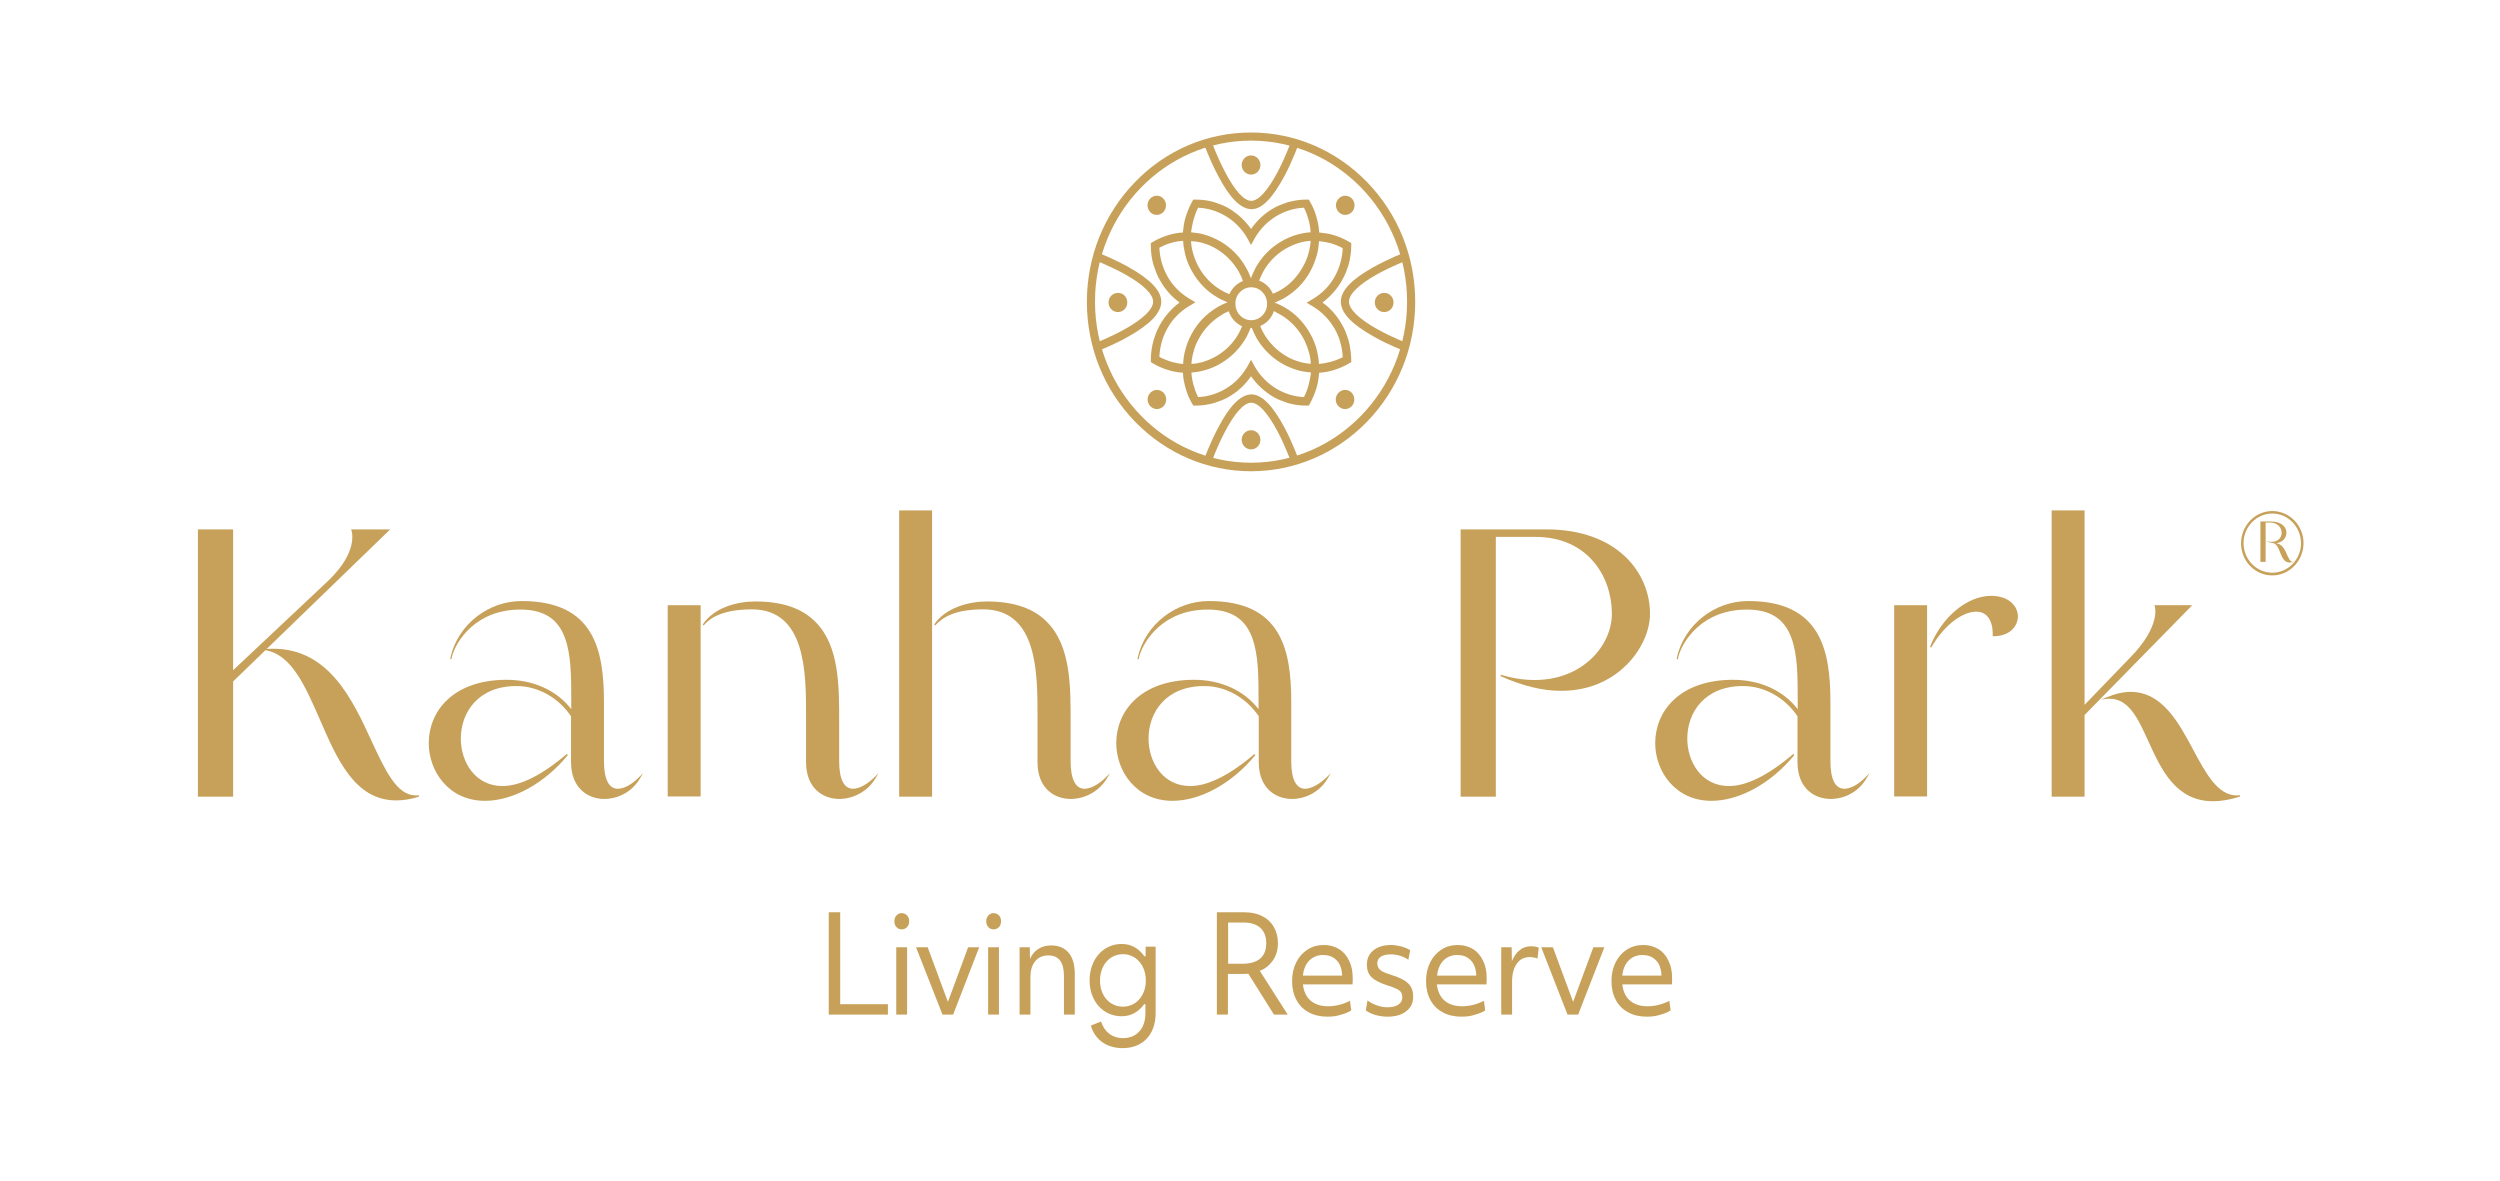 <?xml version="1.0" encoding="utf-8"?>
<!-- Generator: Adobe Illustrator 24.0.3, SVG Export Plug-In . SVG Version: 6.00 Build 0)  -->
<svg version="1.1" id="Layer_1" xmlns="http://www.w3.org/2000/svg" xmlns:xlink="http://www.w3.org/1999/xlink" x="0px" y="0px"
	 viewBox="0 0 1200 567.1" style="enable-background:new 0 0 1200 567.1;" xml:space="preserve">
<style type="text/css">
	.st0{fill:#C7A15A;}
</style>
<g>
	<g>
		<g>
			<g>
				<g>
					<path class="st0" d="M600.5,226.2c-21,0-40.8-8.5-55.7-23.8c-14.9-15.4-23.1-35.8-23.1-57.5c0-21.7,8.2-42.1,23.1-57.5
						c14.9-15.4,34.7-23.8,55.7-23.8c21,0,40.8,8.5,55.7,23.8c14.9,15.4,23.1,35.8,23.1,57.5c0,21.7-8.2,42.1-23.1,57.5
						C641.3,217.7,621.5,226.2,600.5,226.2z M600.5,67.5c-41.3,0-74.9,34.7-74.9,77.3c0,42.6,33.6,77.3,74.9,77.3
						c41.3,0,74.9-34.7,74.9-77.3C675.4,102.2,641.8,67.5,600.5,67.5z"/>
				</g>
				<g>
					<g>
						<path class="st0" d="M541.7,128.2c-7.4-4.1-14.6-6.9-14.9-7l-1.3,3.7c0.1,0,7.3,2.8,14.4,6.7c8.8,4.9,13.6,9.6,13.6,13.2
							c0,3.6-4.8,8.3-13.6,13.2c-7.1,4-14.4,6.7-14.4,6.8l1.3,3.7c0.3-0.1,7.6-2.8,14.9-7c10.5-5.9,15.7-11.4,15.7-16.7
							S552.2,134.1,541.7,128.2z"/>
						<path class="st0" d="M659.3,128.2c7.4-4.1,14.6-6.9,14.9-7l1.3,3.7c-0.1,0-7.3,2.8-14.4,6.7c-8.8,4.9-13.6,9.6-13.6,13.2
							c0,3.6,4.8,8.3,13.6,13.2c7.1,4,14.4,6.7,14.4,6.8l-1.3,3.7c-0.3-0.1-7.6-2.8-14.9-7c-10.6-5.9-15.7-11.4-15.7-16.7
							S648.7,134.1,659.3,128.2z"/>
					</g>
					<g>
						<path class="st0" d="M616.7,84.2c4-7.6,6.6-15.1,6.8-15.4l-3.6-1.4c0,0.1-2.7,7.6-6.5,14.9c-4.8,9.1-9.3,14.1-12.8,14.1
							c-3.5,0-8-5-12.7-14.1c-3.9-7.4-6.5-14.8-6.5-14.9l-3.6,1.4c0.1,0.3,2.8,7.8,6.8,15.4c5.7,10.9,11,16.2,16.2,16.2
							C605.7,100.4,610.9,95.1,616.7,84.2z"/>
						<path class="st0" d="M616.7,205.5c4,7.6,6.6,15.1,6.8,15.4l-3.6,1.4c0-0.1-2.7-7.6-6.5-14.9c-4.8-9.1-9.3-14.1-12.8-14.1
							c-3.5,0-8,5-12.7,14.1c-3.9,7.3-6.5,14.8-6.5,14.9l-3.6-1.4c0.1-0.3,2.8-7.8,6.8-15.4c5.7-10.9,11-16.2,16.2-16.2
							C605.7,189.4,610.9,194.6,616.7,205.5z"/>
					</g>
				</g>
			</g>
			<path class="st0" d="M647.3,163.3l-1.4-4c-0.5-1.2-1.1-2.5-1.8-3.6l0,0c-2.3-4.1-5.4-7.7-9.3-10.5c3.9-2.9,7-6.5,9.3-10.5v0
				c0.7-1.2,1.2-2.4,1.8-3.6l1.4-3.9c0.8-3,1.3-6.2,1.3-9.3v-1.2l-1-0.6c-2.5-1.5-5.1-2.6-7.9-3.4c-2.1-0.6-4.3-0.9-6.5-1.1
				c-0.1-2.3-0.5-4.5-1.1-6.7c-0.7-2.8-1.8-5.6-3.3-8.1l-0.6-1h-1.2c-3.1,0-6.1,0.5-9,1.3l-3.8,1.4c-1.2,0.5-2.4,1.1-3.5,1.8h0
				c-3.9,2.3-7.4,5.6-10.2,9.6c-2.8-4-6.3-7.2-10.2-9.6h0c-1.1-0.7-2.3-1.3-3.5-1.8l-3.8-1.4c-2.9-0.9-6-1.3-9-1.3h-1.2l-0.6,1
				c-1.4,2.6-2.5,5.3-3.3,8.1c-0.6,2.2-0.9,4.4-1.1,6.7c-2.2,0.1-4.4,0.5-6.5,1.1c-2.7,0.8-5.4,1.9-7.9,3.4l-1,0.6v1.2
				c0,3.2,0.4,6.3,1.3,9.3l1.4,3.9c0.5,1.2,1.1,2.5,1.8,3.6v0c2.3,4.1,5.4,7.7,9.3,10.5c-3.9,2.9-7,6.5-9.3,10.5l0,0
				c-0.7,1.2-1.2,2.4-1.8,3.6l-1.4,4c-0.8,3-1.3,6.2-1.3,9.3l0,1.2l1,0.6c2.5,1.5,5.1,2.6,7.9,3.4c2.1,0.6,4.3,1,6.5,1.1
				c0.1,2.3,0.5,4.5,1.1,6.7c0.7,2.8,1.8,5.6,3.3,8.1l0.6,1h1.2c3.1,0,6.1-0.5,9-1.3l3.8-1.4c1.2-0.5,2.4-1.1,3.5-1.8h0
				c3.9-2.3,7.4-5.5,10.2-9.6c2.8,4,6.3,7.2,10.2,9.6h0c1.1,0.7,2.3,1.3,3.5,1.8l3.8,1.4c2.9,0.9,6,1.3,9,1.3h1.2l0.6-1
				c1.4-2.6,2.5-5.3,3.3-8.1c0.6-2.2,0.9-4.4,1.1-6.7c2.2-0.1,4.4-0.5,6.5-1.1c2.7-0.8,5.4-1.9,7.9-3.4l1-0.6v-1.2
				C648.5,169.4,648.1,166.3,647.3,163.3z M572.8,105.8c0.6-2.1,1.3-4.2,2.3-6.1c4.6,0.2,9.2,1.6,13.2,4c4.2,2.5,7.9,6.2,10.5,10.8
				l1.7,3.1l1.7-3.1c2.6-4.6,6.3-8.3,10.5-10.8h0c4-2.4,8.6-3.8,13.2-4c1,1.9,1.7,4,2.3,6.1c0.5,1.9,0.8,3.8,0.9,5.7
				c-2.1,0.1-4.3,0.5-6.4,1.1c-2.7,0.7-5.3,1.9-7.9,3.4c-5.2,3.1-9.2,7.4-12,12.3v0c-0.9,1.7-1.7,3.5-2.4,5.3
				c-0.6-1.8-1.4-3.6-2.4-5.3v0c-2.8-5-6.8-9.2-12-12.3c-2.6-1.5-5.2-2.6-7.9-3.4c-2.1-0.6-4.2-0.9-6.4-1.1
				C572,109.6,572.3,107.7,572.8,105.8z M614.9,139.1c-1.3,0.7-2.6,1.4-3.9,1.9c-1.3-2.9-3.6-5.2-6.6-6.3c0.6-1.5,1.2-3,2-4.4
				c2.4-4.3,6-8.1,10.5-10.8c2.2-1.3,4.6-2.3,6.9-3c1.8-0.5,3.6-0.8,5.3-0.9c-0.1,1.8-0.4,3.7-0.9,5.5c-0.6,2.5-1.6,4.9-2.9,7.1v0
				C622.7,132.9,619.1,136.6,614.9,139.1L614.9,139.1z M614.9,151.2L614.9,151.2c4.2,2.5,7.9,6.2,10.5,10.8l0,0
				c1.3,2.3,2.2,4.7,2.9,7.1c0.5,1.8,0.8,3.7,0.9,5.5c-1.8-0.1-3.6-0.4-5.3-0.9c-2.4-0.7-4.7-1.6-6.9-3h0c-4.5-2.7-8-6.5-10.5-10.8
				l0,0c-0.6-1.1-1.1-2.2-1.6-3.4c3.1-1.3,5.5-3.9,6.6-7.2C612.5,150,613.7,150.5,614.9,151.2z M589.8,149.4c1,3.2,3.4,5.9,6.4,7.2
				c-0.5,1.2-1,2.3-1.6,3.4h0c-2.4,4.4-6,8.1-10.5,10.8h0c-2.2,1.3-4.6,2.3-6.9,3c-1.8,0.5-3.6,0.8-5.3,0.9c0.1-1.8,0.4-3.7,0.9-5.5
				c0.6-2.5,1.6-4.9,2.9-7.1c2.6-4.6,6.3-8.3,10.5-10.8C587.3,150.5,588.5,149.9,589.8,149.4z M600.6,137.9c4.2,0,7.6,3.5,7.6,7.9
				c0,4.4-3.4,7.9-7.6,7.9c-4.2,0-7.6-3.5-7.6-7.9C592.9,141.4,596.4,137.9,600.6,137.9z M577.2,116.6c2.4,0.7,4.7,1.6,6.9,3
				c4.5,2.7,8,6.5,10.5,10.8h0c0.8,1.4,1.5,2.9,2,4.5c-2.9,1.1-5.2,3.4-6.5,6.3c-1.4-0.6-2.8-1.2-4.1-2v0
				c-4.2-2.5-7.9-6.2-10.5-10.8c-1.3-2.3-2.2-4.7-2.9-7.1c-0.5-1.8-0.8-3.7-0.9-5.5C573.6,115.8,575.4,116.1,577.2,116.6z
				 M568.9,168.1c-0.6,2.2-0.9,4.4-1,6.6c-1.8-0.1-3.7-0.5-5.5-1c-2-0.6-4-1.4-5.9-2.4c0.2-4.8,1.5-9.5,3.8-13.6v0
				c2.4-4.4,6-8.1,10.5-10.8l3-1.8l-3-1.8c-4.5-2.7-8.1-6.4-10.5-10.8c-2.3-4.2-3.6-8.8-3.8-13.6c1.9-1,3.8-1.8,5.9-2.4
				c1.8-0.5,3.6-0.8,5.5-0.9c0.1,2.2,0.5,4.4,1,6.6c0.7,2.8,1.8,5.5,3.3,8.1c3,5.3,7.1,9.5,11.9,12.3h0c1.6,1,3.4,1.8,5.1,2.5
				c-1.8,0.7-3.5,1.5-5.1,2.5h0c-4.8,2.9-9,7-11.9,12.3C570.7,162.6,569.6,165.3,568.9,168.1z M628.2,184.5
				c-0.5,2.1-1.3,4.1-2.3,6.1c-4.6-0.2-9.2-1.6-13.2-4l0,0c-4.2-2.5-7.9-6.2-10.5-10.8l-1.7-3.1l-1.7,3.1
				c-2.6,4.6-6.2,8.3-10.5,10.8v0c-4,2.4-8.6,3.8-13.2,4c-1-1.9-1.7-4-2.3-6.1c-0.5-1.9-0.8-3.8-0.9-5.7c2.1-0.1,4.3-0.5,6.4-1.1
				c2.7-0.7,5.4-1.9,7.9-3.4c5.2-3.1,9.2-7.4,12-12.3v0c0.8-1.5,1.5-3.1,2.1-4.6c0.1,0,0.2,0,0.4,0c0.1,0,0.1,0,0.2,0
				c0.6,1.6,1.3,3.1,2.1,4.6v0c2.8,4.9,6.8,9.2,12,12.3c2.5,1.5,5.2,2.6,7.9,3.4c2.1,0.6,4.2,0.9,6.4,1.1
				C629,180.8,628.7,182.6,628.2,184.5z M638.6,173.7c-1.8,0.5-3.6,0.8-5.5,1c-0.1-2.2-0.5-4.4-1-6.6c-0.7-2.8-1.8-5.5-3.3-8.1h0
				c-3-5.3-7.1-9.5-11.9-12.3h0c-1.6-0.9-3.3-1.8-5-2.4c0,0,0-0.1,0-0.1c1.7-0.7,3.4-1.4,5-2.4h0c4.8-2.9,9-7,11.9-12.3h0
				c1.5-2.6,2.5-5.4,3.3-8.1c0.6-2.2,0.9-4.4,1-6.6c1.8,0.1,3.7,0.5,5.5,0.9c2,0.6,4,1.4,5.9,2.4c-0.2,4.8-1.5,9.5-3.8,13.6h0
				c-2.4,4.4-6,8.1-10.5,10.8l-3,1.8l3,1.8c4.5,2.7,8,6.5,10.5,10.8l0,0c2.3,4.1,3.6,8.8,3.8,13.6
				C642.6,172.4,640.6,173.2,638.6,173.7z"/>
			<g>
				<g>
					<path class="st0" d="M541.1,145.2c0,2.6-2,4.6-4.5,4.6c-2.5,0-4.5-2.1-4.5-4.6c0-2.6,2-4.6,4.5-4.6
						C539.1,140.5,541.1,142.6,541.1,145.2z"/>
					<path class="st0" d="M668.9,145.2c0,2.6-2,4.6-4.5,4.6c-2.5,0-4.5-2.1-4.5-4.6c0-2.6,2-4.6,4.5-4.6
						C666.9,140.5,668.9,142.6,668.9,145.2z"/>
				</g>
				<g>
					<path class="st0" d="M600.5,206.5c2.5,0,4.5,2.1,4.5,4.6c0,2.6-2,4.6-4.5,4.6c-2.5,0-4.5-2.1-4.5-4.6
						C596,208.6,598,206.5,600.5,206.5z"/>
					<path class="st0" d="M600.5,74.6c2.5,0,4.5,2.1,4.5,4.6c0,2.6-2,4.6-4.5,4.6c-2.5,0-4.5-2.1-4.5-4.6
						C596,76.7,598,74.6,600.5,74.6z"/>
				</g>
			</g>
			<g>
				<g>
					<path class="st0" d="M558.5,188.5c1.7,1.8,1.7,4.7,0,6.5c-1.8,1.8-4.6,1.8-6.3,0c-1.8-1.8-1.8-4.7,0-6.5
						C553.9,186.7,556.7,186.7,558.5,188.5z"/>
					<path class="st0" d="M648.9,95.3c1.7,1.8,1.7,4.7,0,6.5c-1.8,1.8-4.6,1.8-6.3,0c-1.8-1.8-1.8-4.7,0-6.5
						C644.3,93.5,647.1,93.5,648.9,95.3z"/>
				</g>
				<g>
					<path class="st0" d="M642.5,188.5c1.8-1.8,4.6-1.8,6.3,0c1.7,1.8,1.7,4.7,0,6.5c-1.8,1.8-4.6,1.8-6.3,0
						C640.7,193.3,640.7,190.3,642.5,188.5z"/>
					<path class="st0" d="M552.1,95.3c1.7-1.8,4.6-1.8,6.3,0c1.7,1.8,1.7,4.7,0,6.5c-1.8,1.8-4.6,1.8-6.3,0
						C550.4,100,550.4,97.1,552.1,95.3z"/>
				</g>
			</g>
		</g>
		<g>
			<path class="st0" d="M199.6,381.8c-9.2,0-14.7-12.1-21.2-26c-9.1-19.8-20.5-44.4-47.2-44.4c-1,0-2.1,0-3.2,0.1l59.3-57.4h-18.8
				l0.2,0.5c0,0.1,3.8,10-11.4,24.4l-45.4,42.7v-67.6H95v128.3h16.9v-55.3l15.5-15l0.5,0.1c12.3,2.4,18.7,17.4,25.6,33.1
				c8.3,19.1,16.8,38.9,36.7,38.9c3.5,0,7.2-0.6,10.9-1.8l-0.1-0.7C200.5,381.8,200,381.8,199.6,381.8z"/>
			<path class="st0" d="M296.6,378.6c-4.4,0-6.7-4.6-6.7-13.3V337c0-25.2-4.8-48.5-39.5-48.5c-16,0-30.4,11.2-34.1,26.7l0.3,0.1
				h-0.3c0,0.1,0,0.3-0.1,0.5c0,0.2-0.1,0.4-0.1,0.6h0.6c0-0.1,0-0.3,0.1-0.5c0-0.2,0.1-0.4,0.1-0.6c2.1-7.9,11.7-22.7,32.9-22.7
				c11.1,0,17.9,4.3,21.3,13.4c3.1,8.2,3.1,19,3.1,30.5v3.9c-6.9-9-18.2-14.1-31-14.1c-25.9,0-37.4,15.3-37.4,30.4
				c0,13.4,9.5,27.7,27,27.7c13.4,0,28.7-8.4,39.8-22l-0.5-0.5c-12,10.2-22.4,15.4-30.9,15.4c-13.1,0-20-11.5-20-22.8
				c0-12.5,8.3-25.2,26.7-25.2c10.2,0,20,5.4,26.2,14.5v22c0,13,8.6,17.7,15.9,17.7c7.2,0,13.9-3.9,17.4-10.2l1.3-2.2l-1.8,1.8
				C303.5,376.4,299.6,378.6,296.6,378.6z"/>
			<path class="st0" d="M409.5,378.6c-4.4,0-6.7-4.6-6.7-13.3l0-18.8c0-17,0.1-36.2-11.1-47.7c-6.5-6.8-16.1-10.1-29.2-10.1
				c-8.7,0-19.8,2.9-25.2,11.1l0.5,0.4c1.6-1.9,6.6-7.7,23.1-7.7c26,0,26,30.6,26,50.8c0,1.5,0,2.9,0,4.3v18.2
				c0,13,8.6,17.7,15.9,17.7c7.2,0,14.1-4,17.6-10.2l1.3-2.2l-1.8,1.8C416.4,376.4,412.5,378.6,409.5,378.6z"/>
			<rect x="320.5" y="290.5" class="st0" width="15.8" height="91.8"/>
			<path class="st0" d="M520.6,378.6c-4.4,0-6.7-4.7-6.7-13.3l0-18.8c0-17,0.1-36.2-11.1-47.7c-6.5-6.8-16.1-10.1-29.2-10.1
				c-8.3,0-19.8,2.9-25.2,11.1l0.5,0.4c3.3-3.6,8.9-7.7,23.1-7.7c26,0,26,30.6,26,50.8c0,1.5,0,2.9,0,4.3v18.2
				c0,13,8.5,17.7,15.9,17.7c7.2,0,14.1-4,17.6-10.2l1.3-2.2l-1.8,1.8C527.6,376.4,523.6,378.6,520.6,378.6z"/>
			<rect x="431.6" y="245" class="st0" width="15.8" height="137.4"/>
			<path class="st0" d="M626.5,378.6c-4.4,0-6.7-4.6-6.7-13.3V337c0-25.2-4.8-48.5-39.5-48.5c-16,0-30.4,11.2-34.1,26.7l0.3,0.1
				h-0.3c0,0.1,0,0.3-0.1,0.5c0,0.2-0.1,0.4-0.1,0.6h0.6c0-0.1,0-0.3,0.1-0.5c0-0.2,0.1-0.4,0.1-0.6c2.1-7.9,11.7-22.7,32.9-22.7
				c11.1,0,17.9,4.3,21.3,13.4c3.1,8.2,3.1,19,3.1,30.5v3.9c-6.9-9-18.2-14.1-30.9-14.1c-25.9,0-37.4,15.3-37.4,30.4
				c0,13.4,9.5,27.7,27,27.7c13.4,0,28.7-8.4,39.8-22l-0.4-0.5c-12,10.2-22.4,15.4-30.9,15.4c-13.1,0-20-11.5-20-22.8
				c0-12.5,8.3-25.2,26.7-25.2c10.2,0,20,5.4,26.2,14.5v22c0,13,8.6,17.7,15.9,17.7c7.2,0,13.9-3.9,17.4-10.2l1.3-2.2l-1.8,1.8
				C633.4,376.4,629.4,378.6,626.5,378.6z"/>
			<path class="st0" d="M742.2,254.1h-41.1v128.3H718V257.7h18.9c25.3,0,36.8,19.1,36.8,36.9c0,15.3-14.1,31.8-37,31.8
				c-5.5,0-11-0.9-16.3-2.5l-0.2,0.6c10.4,4.7,20.2,7.1,29.1,7.1c15.8,0,25.9-6.9,31.6-12.6c6.9-7,11.1-16.1,11.1-24.4
				C792,275,776.4,254.1,742.2,254.1z"/>
			<path class="st0" d="M885.3,378.6c-4.4,0-6.7-4.6-6.7-13.3V337c0-25.2-4.8-48.5-39.5-48.5c-16,0-30.4,11.2-34.1,26.7l0.3,0.1H805
				c0,0.1,0,0.3-0.1,0.5c0,0.2-0.1,0.4-0.1,0.6h0.6c0-0.1,0-0.3,0.1-0.5c0-0.2,0.1-0.4,0.1-0.6c2.1-7.9,11.7-22.7,32.9-22.7
				c11.1,0,17.9,4.3,21.3,13.4c3.1,8.2,3.1,19,3.1,30.5v3.9c-6.9-9-18.2-14.1-31-14.1c-25.9,0-37.4,15.3-37.4,30.4
				c0,13.4,9.5,27.7,27,27.7c13.4,0,28.7-8.4,39.8-22l-0.5-0.5c-12,10.2-22.4,15.4-30.9,15.4c-13.1,0-20-11.5-20-22.8
				c0-12.5,8.3-25.2,26.7-25.2c10.2,0,20,5.4,26.2,14.5v22c0,13,8.5,17.7,15.9,17.7c7.2,0,13.9-3.9,17.4-10.2l1.3-2.2l-1.8,1.8
				C892.3,376.4,888.3,378.6,885.3,378.6z"/>
			<path class="st0" d="M955.7,286c-11.5,0-23.8,10.3-29.3,24.5l0.6,0.3c6.8-11.8,15.7-17.2,21.5-17.2c2.2,0,4,0.7,5.3,2.1
				c1.9,2,2.8,5.1,2.7,9.4l0,0.3h0.3c8.1,0,11.8-5,11.8-9.6C968.5,291.1,964.5,286,955.7,286z"/>
			<rect x="909.2" y="290.5" class="st0" width="15.8" height="91.8"/>
			<path class="st0" d="M1075.2,381.7c-0.5,0.1-1.1,0.1-1.6,0.1c-9.1,0-14.8-10.6-20.8-21.8c-7-13.1-14.9-27.9-30.1-27.9
				c-3.6,0-7.5,0.9-12,2.8l-2.3,0.9l2.4-0.3c0.6-0.1,1.2-0.1,1.8-0.1c9.3,0,13.7,9.6,18.7,20.6c6.1,13.4,13.1,28.6,31,28.6
				c3.7,0,8-0.7,12.8-2.2L1075.2,381.7z"/>
			<path class="st0" d="M1052.2,290.5h-17.6h-0.5l0.2,0.5c0,0.1,3.1,9.3-11.6,24.4l-22.1,22.9V245h-15.8v137.4h15.8v-39.2l51-52
				L1052.2,290.5z"/>
		</g>
		<g>
			<g>
				<path class="st0" d="M1084.8,250.3h5.1c5.3,0,7.6,2.7,7.6,5.4c0,2.4-1.8,4.7-4.9,5c5.6,1.1,4.9,9.4,8.3,9
					c-0.7,0.2-1.3,0.3-1.8,0.3c-5,0-4.1-8.2-7.9-9.3c-1-0.1-2.2-0.4-3.5-1c0.9,0.3,1.8,0.4,2.6,0.4c3.2,0,4.9-2.1,4.9-4.4
					c0-2.4-1.9-4.9-5.7-4.9l-2,0v18.9h-2.5V250.3z"/>
			</g>
			<g>
				<path class="st0" d="M1090.7,276.2c-8.3,0-15-6.9-15-15.4c0-8.5,6.7-15.5,15-15.5c8.3,0,15,6.9,15,15.5
					C1105.6,269.3,1098.9,276.2,1090.7,276.2z M1090.7,246.5c-7.6,0-13.8,6.4-13.8,14.2c0,7.8,6.2,14.2,13.8,14.2
					c7.6,0,13.8-6.4,13.8-14.2C1104.4,252.9,1098.3,246.5,1090.7,246.5z"/>
			</g>
		</g>
	</g>
	<g>
		<path class="st0" d="M397.8,437.9h5.5V482h22.9v5h-28.4V437.9z"/>
		<path class="st0" d="M430.3,445c-0.7-0.7-1-1.7-1-2.8c0-1.1,0.3-2,1-2.8c0.7-0.7,1.5-1.1,2.5-1.1c1.1,0,1.9,0.4,2.6,1.1
			c0.7,0.7,1,1.7,1,2.8c0,1.1-0.3,2-1,2.8c-0.7,0.7-1.5,1.1-2.6,1.1C431.8,446.1,430.9,445.7,430.3,445z M430.2,454.7h5.2V487h-5.2
			V454.7z"/>
		<path class="st0" d="M439.7,454.7h5.6l9.7,26.2l9.7-26.2h5.3L457.5,487h-5.1L439.7,454.7z"/>
		<path class="st0" d="M474.4,445c-0.7-0.7-1-1.7-1-2.8c0-1.1,0.3-2,1-2.8c0.7-0.7,1.5-1.1,2.5-1.1c1.1,0,1.9,0.4,2.6,1.1
			c0.7,0.7,1,1.7,1,2.8c0,1.1-0.3,2-1,2.8c-0.7,0.7-1.5,1.1-2.6,1.1C475.9,446.1,475,445.7,474.4,445z M474.3,454.7h5.2V487h-5.2
			V454.7z"/>
		<path class="st0" d="M489.4,454.7h4.9l0.1,5.6c0.9-2.1,2.2-3.7,4-4.8c1.8-1.2,3.9-1.7,6.2-1.7c3.6,0,6.4,1.2,8.4,3.6
			c2,2.4,2.9,5.8,2.9,10.2V487h-5.2v-18.5c0-6.6-2.5-9.9-7.4-9.9c-2.7,0-4.9,0.9-6.4,2.8c-1.6,1.9-2.3,4.5-2.3,7.8V487h-5.2V454.7z"
			/>
		<path class="st0" d="M523.6,492.3l4.9-2c1.6,5,5.3,8,10.6,8c6.5,0,10.7-4.6,10.7-11.9V482h-0.6c-2.6,3.6-6.2,5.8-10.8,5.8
			c-8.9,0-15.4-7.2-15.4-17.2c0-10.1,6.5-17.5,15.4-17.5c4.8,0,8.3,2.3,10.9,5.9h0.6v-4.6h4.8v32c0,10.2-6.2,16.7-15.8,16.7
			C531.2,503.1,525.6,499.1,523.6,492.3z M550,470.7c0-7.4-4.7-12.7-11-12.7c-6.4,0-11,5.4-11,12.7c0,7.2,4.6,12.5,11,12.5
			S550,477.8,550,470.7z"/>
		<path class="st0" d="M584.1,437.9h13.3c3.2,0,6,0.6,8.4,1.8c2.4,1.2,4.3,2.9,5.6,5.2c1.3,2.2,2,4.8,2,7.8c0,3.2-0.8,6-2.4,8.3
			c-1.6,2.3-3.7,4-6.3,5l13.4,21h-6.6l-12.3-19.6c-0.7,0-1.3,0.1-2,0.1h-7.8V487h-5.3V437.9z M596.2,462.6c7.7,0,11.6-3.3,11.6-9.9
			c0-3.2-1-5.7-2.9-7.4c-1.9-1.7-4.7-2.5-8.2-2.5h-7.2v19.8H596.2z"/>
		<path class="st0" d="M637.2,488c-3.5,0-6.5-0.7-9-2.1c-2.6-1.4-4.5-3.3-5.9-5.9c-1.4-2.6-2.1-5.6-2.1-9.1c0-3.4,0.7-6.4,2-9
			c1.3-2.6,3.1-4.6,5.4-6.1c2.3-1.5,4.9-2.2,7.9-2.2c2.8,0,5.2,0.7,7.3,2c2.1,1.3,3.7,3.2,4.8,5.6c1.2,2.4,1.7,5.1,1.7,8.3
			c0,0.6,0,1.1,0,1.5c0,0.5-0.1,1-0.1,1.5h-23.8c0.4,3.4,1.6,6,3.7,7.8c2.1,1.8,4.9,2.7,8.4,2.7c3.6,0,7.1-0.9,10.5-2.6l0.6,4.6
			c-1.4,0.9-3.1,1.6-5.1,2.1C641.5,487.8,639.4,488,637.2,488z M628.5,461c-1.7,1.7-2.8,4.2-3.1,7.3h18.8c0-0.5,0-0.9-0.1-1.4
			c-0.3-2.8-1.3-4.9-2.9-6.3c-1.6-1.5-3.6-2.2-6.2-2.2C632.4,458.4,630.3,459.3,628.5,461z"/>
		<path class="st0" d="M675,485.4c-2.3,1.8-5.3,2.6-9.1,2.6c-1.9,0-3.8-0.3-5.7-0.8c-1.9-0.6-3.4-1.3-4.6-2.2l0.8-4.8
			c1.3,1,2.8,1.8,4.6,2.4c1.7,0.6,3.4,0.9,4.9,0.9c2.3,0,4.1-0.4,5.3-1.3c1.3-0.8,1.9-2,1.9-3.5c0-0.9-0.2-1.7-0.6-2.4
			c-0.4-0.6-1.1-1.2-2.2-1.7s-2.6-1.1-4.6-1.7c-3.4-1.1-5.9-2.4-7.4-3.9c-1.5-1.5-2.2-3.5-2.2-5.9c0-2.9,1-5.2,3.1-6.9
			c2.1-1.7,4.9-2.6,8.4-2.6c1.7,0,3.4,0.3,5.1,0.7c1.7,0.5,3.1,1.1,4.2,1.8l-0.9,4.6c-2.6-1.8-5.5-2.6-8.5-2.6c-2,0-3.6,0.4-4.7,1.1
			c-1.1,0.8-1.7,1.8-1.7,3.2c0,1.3,0.5,2.4,1.4,3.2c0.9,0.8,2.7,1.5,5.2,2.3c3.9,1.2,6.7,2.6,8.2,4.1c1.6,1.5,2.4,3.6,2.4,6.2
			C678.4,481.3,677.3,483.6,675,485.4z"/>
		<path class="st0" d="M701.5,488c-3.5,0-6.5-0.7-9-2.1c-2.6-1.4-4.5-3.3-5.9-5.9c-1.4-2.6-2.1-5.6-2.1-9.1c0-3.4,0.7-6.4,2-9
			c1.3-2.6,3.1-4.6,5.4-6.1c2.3-1.5,4.9-2.2,7.9-2.2c2.8,0,5.2,0.7,7.3,2c2.1,1.3,3.7,3.2,4.8,5.6c1.2,2.4,1.7,5.1,1.7,8.3
			c0,0.6,0,1.1,0,1.5c0,0.5-0.1,1-0.1,1.5h-23.8c0.4,3.4,1.6,6,3.7,7.8c2.1,1.8,4.9,2.7,8.4,2.7c3.6,0,7.1-0.9,10.5-2.6l0.6,4.6
			c-1.4,0.9-3.1,1.6-5.1,2.1C705.8,487.8,703.7,488,701.5,488z M692.9,461c-1.7,1.7-2.8,4.2-3.1,7.3h18.8c0-0.5,0-0.9-0.1-1.4
			c-0.3-2.8-1.3-4.9-2.9-6.3c-1.6-1.5-3.6-2.2-6.2-2.2C696.8,458.4,694.6,459.3,692.9,461z"/>
		<path class="st0" d="M720.7,454.7h4.9l0.1,6.7c0.9-2.2,2.1-4,3.7-5.3c1.6-1.3,3.5-1.9,5.6-1.9c0.6,0,1.3,0.1,2,0.2
			c0.7,0.1,1.3,0.3,1.6,0.5l-0.6,5.2c-0.5-0.2-1.1-0.4-1.8-0.5c-0.7-0.1-1.3-0.2-1.9-0.2c-2.6,0-4.7,1-6.2,3.1
			c-1.5,2.1-2.3,5-2.3,8.7V487h-5.2V454.7z"/>
		<path class="st0" d="M739.8,454.7h5.6l9.7,26.2l9.7-26.2h5.3L757.5,487h-5.1L739.8,454.7z"/>
		<path class="st0" d="M790.5,488c-3.5,0-6.5-0.7-9-2.1c-2.6-1.4-4.5-3.3-5.9-5.9c-1.4-2.6-2.1-5.6-2.1-9.1c0-3.4,0.7-6.4,2-9
			c1.3-2.6,3.1-4.6,5.4-6.1c2.3-1.5,4.9-2.2,7.9-2.2c2.8,0,5.2,0.7,7.3,2c2.1,1.3,3.7,3.2,4.8,5.6c1.2,2.4,1.7,5.1,1.7,8.3
			c0,0.6,0,1.1,0,1.5c0,0.5-0.1,1-0.1,1.5h-23.8c0.4,3.4,1.6,6,3.7,7.8c2.1,1.8,4.9,2.7,8.4,2.7c3.6,0,7.1-0.9,10.5-2.6l0.6,4.6
			c-1.4,0.9-3.1,1.6-5.1,2.1C794.7,487.8,792.6,488,790.5,488z M781.8,461c-1.7,1.7-2.8,4.2-3.1,7.3h18.8c0-0.5,0-0.9-0.1-1.4
			c-0.3-2.8-1.3-4.9-2.9-6.3c-1.6-1.5-3.6-2.2-6.2-2.2C785.7,458.4,783.5,459.3,781.8,461z"/>
	</g>
</g>
</svg>
